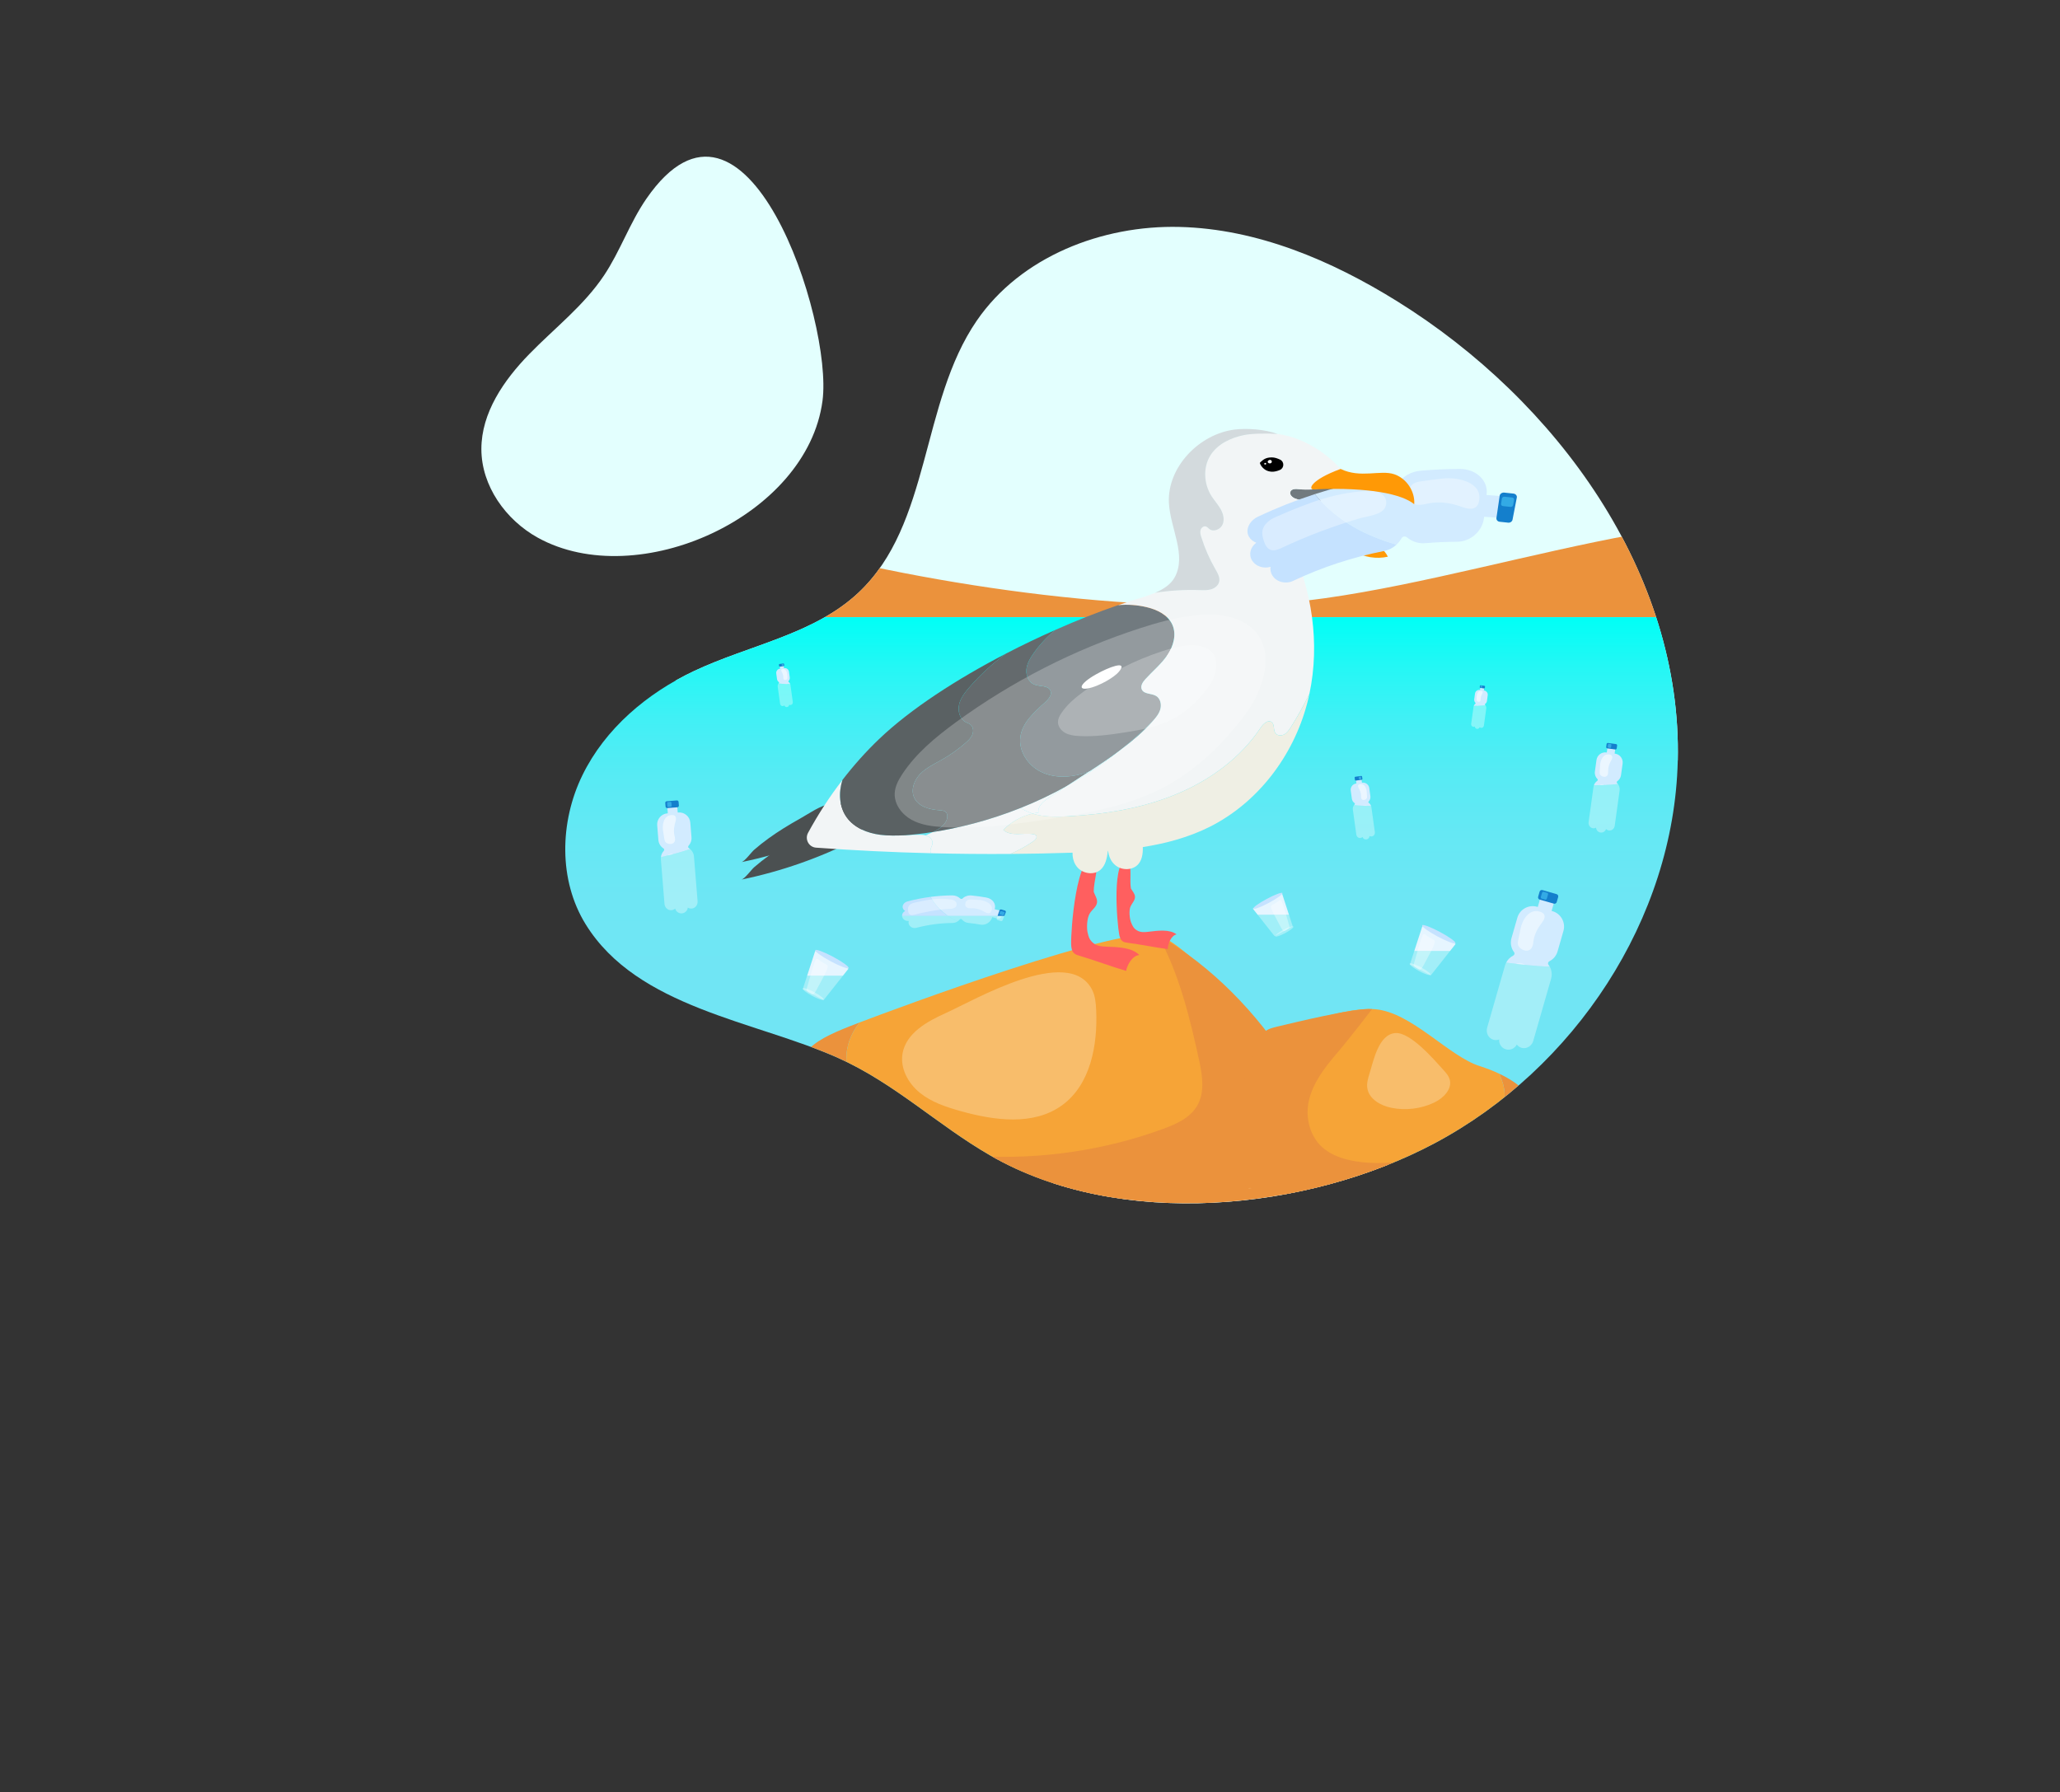 <?xml version="1.0" encoding="utf-8"?>
<svg xmlns="http://www.w3.org/2000/svg" height="7576.691" id="_1" style="enable-background:new 0 0 6082 5000;" version="1.1" viewBox="-1522.922 -374.894 8708.261 7576.691" width="8708.261" x="0px" y="0px">
<rect x="-1522.922" y="-374.894" width="8708.261" height="7576.691" fill="#333333" stroke="none"/>
<g>
	<g>
		<g>
			<defs>
				<path d="M952.593,3532.426c-115.122-186.541-109.6-432.996-13.448-629.986s273.353-346.659,471.598-440.198      c233.576-110.209,506.68-154.411,695.025-331.131c308.357-289.324,261.087-802.17,500.596-1150.636      c185.832-270.37,529.1-404.087,857.074-395.944s641.697,141.218,920.286,314.486      c674.61,419.573,1205.183,1149.687,1185.76,1943.893c-16.353,668.647-436.966,1301.048-1027.37,1615.337      c-538.773,286.805-1332.347,366.711-1878.452,52.133c-223.836-128.939-403.905-305.166-643.575-412.489      C1670.128,3941.179,1171.391,3886.962,952.593,3532.426z" id="SVGID_1_"/>
			</defs>
			<clipPath id="SVGID_2_">
				<use href="#SVGID_1_" style="overflow:visible;"/>
			</clipPath>
		</g>
	</g>
	<g>
		<path d="M1209.8,464.928c-70.317,101.705-110.633,221.528-179.217,324.409    c-85.176,127.769-209.53,223.27-316.663,333.281C606.788,1232.629,511.943,1370.12,512,1523.678    c0.057,155.355,102.7,299.589,238.684,374.715c422.515,233.424,1138.615-88.791,1203.414-578.914    C1998.833,981.11,1630.538-143.613,1209.8,464.928z" style="fill:#E3FFFE;"/>
		<g>
			<defs>
				<path d="M952.593,3532.426c-115.122-186.541-109.6-432.996-13.448-629.986s273.353-346.659,471.598-440.198      c233.576-110.209,506.68-154.411,695.025-331.131c308.357-289.324,261.087-802.17,500.596-1150.636      c185.832-270.37,529.1-404.087,857.074-395.944s641.697,141.218,920.286,314.486      c674.61,419.573,1205.183,1149.687,1185.76,1943.893c-16.353,668.647-436.966,1301.048-1027.37,1615.337      c-538.773,286.805-1332.347,366.711-1878.452,52.133c-223.836-128.939-403.905-305.166-643.575-412.489      C1670.128,3941.179,1171.391,3886.962,952.593,3532.426z" id="SVGID_3_"/>
			</defs>
			<clipPath id="SVGID_4_">
				<use href="#SVGID_3_" style="overflow:visible;"/>
			</clipPath>
			<rect height="2870.416" style="clip-path:url(#SVGID_4_);fill:#E3FFFE;" width="4982.856" x="1334.677" y="-30.499"/>
			<g style="clip-path:url(#SVGID_4_);">
				<polygon points="6537.838,2301.091 6521.886,2350.114 6598.768,2391.3 6670.096,2301.091" style="opacity:0.35;fill:#FFFFFF;"/>
				<polygon points="6690.818,2274.882 6567.811,2208.984 6537.838,2301.091 6670.096,2301.091" style="fill:#E6F5FF;"/>
				
					<ellipse cx="6629.658" cy="2241.292" rx="69.774" ry="9.448" style="fill:#C5E2FF;" transform="matrix(0.881 0.472 -0.472 0.881 1844.162 -2865.055)"/>
				
					<ellipse cx="6560.327" cy="2370.708" rx="43.609" ry="7.904" style="opacity:0.35;fill:#FFFFFF;" transform="matrix(0.881 0.472 -0.472 0.881 1897.047 -2816.967)"/>
				<path d="M6549.963,2301.091c-5.174,18.001-10.029,35.583-13.131,45.887      c-0.73,2.423-1.459,5.009-0.594,7.661c1.184,3.628,4.957,6.31,8.494,8.518c4.141,2.586,3.867,2.618,8.17,4.91      c1.472,0.784,3.006,1.568,4.594,1.769c3.841,0.48,6.404-2.491,8.246-5.249c4.104-6.146,7.794-12.56,11.055-19.207      c2.186-4.459,14.812-27.094,23.592-44.289H6549.963z" style="opacity:0.35;fill:#FFFFFF;"/>
				<path d="M6607.471,2286.325c2.723-6.5,9.487-21.329,4.385-24.885      c-7.781-5.427-21.781-11.074-31.707-20.079c-3.328-3.02-5.221-2.954-8.457-1.983c-3.795,1.138-13.193,31.997-21.729,61.714      h50.426C6603.386,2295.225,6605.938,2289.985,6607.471,2286.325z" style="opacity:0.35;fill:#FFFFFF;"/>
			</g>
			<path d="M6717.408,2146.324c-69.56-71.555-284.603-260.452-451.531-295.324     c-688.562-143.847-1713.522,303.413-2487.738,331.096c-756.092,27.035-1657.383-138.844-2270.563-331.096     c-713.694-223.768-1242.469,134.179-1876.966,320.879c-0.557,20.646-0.965,41.544-1.313,62.542h7143.031     C6761.748,2204.116,6744.805,2174.506,6717.408,2146.324z" style="clip-path:url(#SVGID_4_);fill:#EB923C;"/>
			<linearGradient gradientUnits="userSpaceOnUse" id="SVGID_5_" x1="3207.979" x2="3207.978" y1="2234.421" y2="6857.403">
				<stop offset="0" style="stop-color:#00FFF6"/>
				<stop offset="0.004" style="stop-color:#03FEF6"/>
				<stop offset="0.047" style="stop-color:#25F7F5"/>
				<stop offset="0.093" style="stop-color:#41F0F5"/>
				<stop offset="0.143" style="stop-color:#56EBF4"/>
				<stop offset="0.198" style="stop-color:#65E8F4"/>
				<stop offset="0.262" style="stop-color:#6EE6F4"/>
				<stop offset="0.357" style="stop-color:#71E5F4"/>
			</linearGradient>
			<path d="M-370.705,2234.421c-3.869,692.327,3.852,1443.079-2.32,2123.8     c-1.54,169.827-2.57,343.942,40.289,503.719c89.65,334.211,349.319,1314.228,602.999,1414.258     c680.216,268.221,1411.868,683.344,2087.327,394.234c675.459-289.111,1345.789,230.694,2053.832,183.977     c389.654-25.709,780.732-726.045,1157.759-591.353c181.483,64.836,361.435-595.529,548.192-569.153     c75.895,10.719,156.565,11.355,223.656-37.516c54.928-40.012,94.674-108.914,129.268-178.83     c289.76-585.587,318.283-2117.142,319.197-2820.361c0.181-140.75-0.887-284.228-17.168-422.774H-370.705z" style="clip-path:url(#SVGID_4_);fill:url(#SVGID_5_);"/>
			<path d="M-385.528,2696.877c-9.737,0.235-21.524,1.437-25.306,7.951     c-3.239,5.579,1.975,12.227,9.305,15.118c7.331,2.892,16.079,2.974,24.422,2.884c44.673-0.482,90.138-3.826,133.459,4.103     c31.674,5.798,60.836,17.414,92.364,23.618s68.442,6.007,93.18-9.472c7.546-4.722,13.591-10.648,21.521-15.026     c12.27-6.773,28.053-9.316,40.985-15.408c79.554-37.471-104.822-25.852-130.754-22.629     C-210.422,2698.465-300.36,2694.814-385.528,2696.877z" style="clip-path:url(#SVGID_4_);fill:#FFFFFF;"/>
			<path d="M410.636,2368.652c-31.66,6.185-65.445,6.552-97.346,1.058     c-4.575-4.414,0.445-11.19,7.506-13.253c7.062-2.063,15.005-0.999,22.569-0.379c20.894,1.712,42.345-0.28,61.97-5.756     c12.026-3.356,24.135-8.092,36.953-7.137c12.817,0.956,25.025,11.298,18.531,19.372c-15.688-1.855-32.232,0.359-45.975,6.155     L410.636,2368.652z" style="clip-path:url(#SVGID_4_);fill:#FFFFFF;"/>
			<path d="M-74.958,2407.526c58.427,7.295,119.444,3.369,175.189-11.273     c-55.616-10.141-115.182,2.407-171.265-6.272c-14.782-2.288-29.239-6.042-44.335-6.705c-21.549-0.944-47.068,3.655-63.838,11.998     C-148.35,2404.856-108.267,2403.367-74.958,2407.526z" style="clip-path:url(#SVGID_4_);fill:#FFFFFF;"/>
			<path d="M3569.146,2399.995c10.974,0.208,26.395-3.159,24.027-10.937     c-1.91-6.276-13.66-7.004-22.498-6.562c-43.778,2.193-88.169-2.28-129.466-13.046c-29.124-7.593-47.058,4.413-70.255,15.051     C3406.979,2412.739,3519.33,2399.048,3569.146,2399.995z" style="clip-path:url(#SVGID_4_);fill:#FFFFFF;"/>
			<path d="M1514.149,2315.41c-2.474,0.275-5.355,0.799-6.28,2.486     c-1.916,3.493,5.984,5.062,11.088,4.419c27.661-3.484,56.688-2.594,83.706-6.036     C1589.569,2305.963,1533.301,2313.275,1514.149,2315.41z" style="clip-path:url(#SVGID_4_);fill:#FFFFFF;"/>
			<g style="clip-path:url(#SVGID_4_);">
				<path d="M2030.223,5051.842c129.018,123.332,18.504,200.604,207.268,174.68      c621.692-85.38,1590.893-151.035,2219.467-124.561c144.986,6.106,292.219,11.37,433.463-17.912      c217.582-45.11,404.689-168.697,620.299-220.554c107.805-25.928,230.061-37.671,305.199-110.116      c15.848-15.279,29.355-34.16,29.193-54.795c-0.357-45.357-61.146-69.35-112.162-77.375      c-218.9-34.439-445.416,16.834-665.778-9.521c-88.386-10.572-174.25-33.482-262.155-46.775      c-133.571-20.2-270.077-17.972-405.604-15.682c-386.062,6.523-772.798,13.309-1157.158,48.166      c-323.631,29.35-698.854,60.635-1001.382,173.471C2124.244,4814.366,1901.777,4929.058,2030.223,5051.842z" style="fill:#FFFFFF;"/>
				<g>
					<path d="M4959.988,4609.45c-3.424-11.417-24.451-18.999-40.684-27.223       c-63.27-32.056-61.996-84.022-37.736-127.364c24.261-43.342,67.229-84.595,74.043-129.468       c9.186-60.474-50.966-118.222-140.171-160.569c24.034,57.391,37.554,112.492-8.732,163.323       c-361.249,410.759-1585.484,380.704-2307.983,180.333c-362.27-104.699-543.135-363.072-388.232-560.444       c-13.63,5.22-27.279,10.43-40.752,15.752c-77.008,30.423-154.936,65.042-184.119,111.853       c-46.897,75.222,45.893,154.9,35.908,233.521c-7.296,57.445-68.545,109.23-128.159,158.501       c-93.036,76.9-242.238,158.907,11.368,192.309c271.459,35.745,555.003,39.849,835.607,43.747       c189.159,2.633,378.318,5.26,567.477,7.891c562.74,7.822,1136.799,14.939,1676.115-65.648       C4920.864,4640.445,4965.697,4628.479,4959.988,4609.45z" style="fill:#EB923C;"/>
					<path d="M2498.725,4508.482c722.499,200.371,1946.734,230.426,2307.983-180.333       c46.286-50.831,32.767-105.933,8.732-163.323c-25.518-12.113-53.284-23.036-82.644-32.316       c-131.992-41.728-288.564-228.011-442.745-240.612s-454.132,114.104-454.132,114.104s-315.443-368.674-455.233-424.974       c-139.789-56.296-1129.547,313.126-1270.194,367.01C1955.59,4145.41,2136.455,4403.783,2498.725,4508.482z" style="fill:#F6A437;"/>
				</g>
				<path d="M-984.332,4721.821c-43.07,3.391-88.38,7.702-117.042,17.998      c-65.52,23.536,3.871,61.993,99.011,72.896s200.87,4.578,302.584,3.837c337.356-2.46,642.915,57.366,972.736,78.948      c302.363,19.784,616.385,6.9,922.767-6.051c308.467-13.039,616.934-26.078,925.401-39.116      c164.72-6.963,344.295-16.257,453.704-54.137c30.933-10.71,55.473-24.756,46.317-38.702      c-17.084-26.023-127.816-32.873-215.477-33.996c-602.163-7.719-1205.008-10.517-1807.67-8.405      C77.846,4716.915-476.194,4681.818-984.332,4721.821z" style="fill:#FFFFFF;"/>
				<g>
					<path d="M1239.07,4700.166c314.912,68.35,774.878,75.34,1025.044-60.707       c-114.077-54.813-228.154-109.627-342.23-164.441c-54.781-26.321-111.543-53.291-182.405-67.051       c-72.292-14.043-153.027-12.983-229.477-6.422c-75.013,6.438-149.323,18.602-214.514,37.855       C1153.958,4524.887,1040.033,4657.583,1239.07,4700.166z" style="fill:#F6A437;"/>
					<path d="M2277.863,4646.064c-4.583-2.201-9.166-4.403-13.749-6.605       c-250.166,136.047-710.132,129.057-1025.044,60.707c-199.037-42.583-85.111-175.279,56.418-260.766       c-33.248,9.824-64.282,21.365-91.502,35.18c-55.918,28.377-93.982,64.105-140.889,96.297       c-66.109,45.366-485.365,185.9-232.371,213.454c182.895,19.921,368.111,38.401,555.299,37.496       c125.837-0.61,250.767-9.987,375.207-19.339c153.667-11.551,307.333-23.102,461-34.652       c48.219-3.622,103.029-9.414,126.929-30.632C2383.778,4706.474,2328.749,4670.517,2277.863,4646.064z" style="fill:#EB923C;"/>
					<path d="M1290.323,4562.133c-4.415,32.43,41.966,62.37,99.257,77.818       c57.291,15.447,123.919,19.258,188.754,22.268c131.06,6.084,267.46,9.695,390.174-14.072       c16.38-3.172,33.295-7.188,42.834-14.554c17.717-13.681,2.298-32.075-18.368-44.685       c-60.021-36.623-124.438-68.12-182.026-106.266c-42.717-28.294-88.89-51.745-163.543-53.697       C1519.827,4425.607,1299.533,4494.475,1290.323,4562.133z" style="fill:#F8BD6B;"/>
				</g>
				<path d="M3393.514,4397.945c55.569-20.308,114.021-46.325,144.077-97.287      c32.513-55.129,23.211-124.561,9.76-187.133c-39.097-181.865-85.667-372.111-175.261-535.135      c228.787,131.91,417.033,327.617,559.252,550.142c27.049,42.321,41.787,93.759,46.324,143.78      c7.24,79.82-40.031,153.242-85.281,219.395c-51.77,75.681-108.124,155.207-192.677,190.684      c-64.425,27.031-136.854,24.698-206.665,21.92c-288.226-11.469-576.452-22.938-864.68-34.408      c-62.258-2.478-320.211-11.484-312.531-116.109c7.688-104.723,243.752-43.709,298.789-40.697      C2878.452,4527.531,3145.268,4488.666,3393.514,4397.945z" style="fill:#EB923C;"/>
				<path d="M4534.127,4509.292c-113.276,128.985-501.743,181.243-675.736,161.609      c-48.932-5.739-100.887-16.613-135.327-51.957c-47.125-48.331-45.915-124.756-37.154-191.513      c18.128-136.536,54.979-270.354,109.958-396.619c6.947-16.011,14.499-32.624,28.091-44.104      c14.196-12.081,33.224-16.613,51.653-21.145c67.966-16.009,326.336-79.948,401.756-74.309l0,0      c0,0-98.174,128.078-149.531,187.888c-50.141,58.3-99.073,121.735-117.2,196.95c-17.824,75.216,4.831,160.4,65.85,207.523      C4200.64,4580.28,4471.294,4533.76,4534.127,4509.292z" style="fill:#EB923C;"/>
				<g>
					<path d="M-204.504,4618.52c-70.99-0.241-142.458-5.623-213.478-5.725       c-81.993-0.117-167.393,9.205-242.645,39.229C-496.066,4692.193-349.058,4691.254-204.504,4618.52z" style="fill:#F6A437;"/>
					<path d="M641.604,4556.901c-112.148-2.361-230.218-4.753-324.66,51.915       c-54.139,54.139-205.196,35.41-322.964-12.521c-13.872,3.671-27.803,7.063-41.867,9.798       c-51.667,10.042-104.014,12.605-156.618,12.426c-144.553,72.734-291.562,73.674-456.123,33.504       c-38.238,15.256-74.042,35.498-105.068,63.3c511.884,83.711,1041.275-58.937,1552.377,29.418       c77.516,13.399,144.184,24.452,213.293-2.894C884.412,4692.99,765.228,4613.368,641.604,4556.901z" style="fill:#EB923C;"/>
					<path d="M316.945,4608.816c94.441-56.668,212.512-54.276,324.66-51.915       c-84.574-38.631-171.213-66.53-260.263-65.91c-134.398,0.937-257.21,70.874-387.361,105.305       C111.749,4644.227,262.806,4662.955,316.945,4608.816z" style="fill:#F6A437;"/>
				</g>
				<g>
					<path d="M4942.904,4527.814c-70.99-0.414-142.459-9.639-213.479-9.813       c-81.992-0.202-167.393,15.78-242.645,67.244C4651.342,4654.105,4798.352,4652.494,4942.904,4527.814z" style="fill:#F6A437;"/>
					<path d="M5789.014,4422.19c-112.148-4.048-230.219-8.147-324.66,88.991       c-54.139,92.803-205.196,60.699-322.965-21.463c-13.871,6.293-27.803,12.108-41.866,16.795       c-51.667,17.215-104.014,21.607-156.618,21.301c-144.553,124.68-291.563,126.291-456.123,57.432       c-38.238,26.152-74.043,60.852-105.068,108.507c511.884,143.496,1041.275-101.026,1552.377,50.428       c77.517,22.97,144.185,41.917,213.294-4.958C6031.821,4655.471,5912.637,4518.984,5789.014,4422.19z" style="fill:#EB923C;"/>
					<path d="M5464.354,4511.182c94.441-97.139,212.512-93.039,324.66-88.991       c-84.574-66.22-171.213-114.044-260.264-112.981c-134.398,1.605-257.211,121.49-387.361,180.51       C5259.157,4571.881,5410.215,4603.984,5464.354,4511.182z" style="fill:#F6A437;"/>
				</g>
			</g>
			<path d="M2795.134,2430.657c-0.059,0.224-0.161,0.425-0.217,0.651     c0.046-0.227,0.093-0.453,0.138-0.678C2795.081,2430.639,2795.106,2430.647,2795.134,2430.657z" style="clip-path:url(#SVGID_4_);fill:#FFA273;"/>
			<path d="M2893.361,2442.403c0.593-0.006,1.198,0.021,1.793,0.018     C2895.096,2441.224,2894.496,2441.344,2893.361,2442.403z" style="clip-path:url(#SVGID_4_);fill:#84008B;"/>
			<g style="clip-path:url(#SVGID_4_);">
				<path d="M5026.919,3689.055c16.176-8.197,29.052-22.77,34.423-41.468l24.874-86.607      c10.259-35.726-10.579-73.351-46.304-83.61l-3.75-1.076l10.42-36.272c3.07-10.7-3.167-21.968-13.869-25.04l-19.454-5.588      c-10.698-3.073-21.97,3.168-25.04,13.867l-10.419,36.272l-2.843-0.817c-35.729-10.259-73.352,10.577-83.611,46.303      l-24.873,86.607c-6.076,21.166-1.203,42.959,11.189,59.359c3.671,4.858,1.436,11.647-3.998,14.401      c-12.521,6.348-22.957,16.591-29.573,29.535c59.938,7.498,122.179,15.806,183.939,16.626c-1.551-2.789-3.183-5.539-5.108-8.09      C5019.25,3698.599,5021.486,3691.809,5026.919,3689.055z" style="fill:#D2EBFF;"/>
				<path d="M5045.711,3445.58l-59.705-17.146c-5.166-1.483-8.179-6.924-6.695-12.089l6.165-21.467      c1.483-5.166,6.923-8.179,12.089-6.695l59.705,17.146c5.166,1.483,8.178,6.924,6.695,12.089l-6.166,21.467      C5056.316,3444.051,5050.876,3447.064,5045.711,3445.58z" style="fill:#147FCC;"/>
				<path d="M5009.035,3428.463l-14.436-4.146c-2.977-0.855-4.713-3.991-3.858-6.968l5.183-18.043      c0.854-2.978,3.989-4.714,6.967-3.859l14.435,4.146c2.978,0.855,4.714,3.99,3.858,6.968l-5.182,18.043      C5015.146,3427.581,5012.012,3429.317,5009.035,3428.463z" style="fill:#33AAE5;"/>
				<path d="M4905.287,3549.539c-3.42,16.657-6.838,33.314-10.258,49.971      c-1.277,6.227-2.556,12.643-1.15,18.916c2.251,10.05,11.229,18.162,21.432,22.586c7.178,3.112,15.533,4.686,22.904,2.387      c8.308-2.59,13.996-9.686,16.898-17.249c2.902-7.564,3.492-15.727,4.705-23.711c4.532-29.822,18.436-54.457,36.912-78.513      c10.924-14.221,17.479-33.531-4.556-42.637C4941.908,3460.52,4912.184,3515.937,4905.287,3549.539z" style="opacity:0.48;fill:#FFFFFF;"/>
				<path d="M5033.48,3723.783c-1.374-4.271-3.279-8.326-5.45-12.236      c-44.556-0.592-89.337-5.119-133.347-10.39c-2.652-0.319-5.327-0.606-7.977-0.93c-14.301-1.743-28.533-3.545-42.616-5.307      c-1.929,3.774-3.636,7.711-4.85,11.933l-36.563,127.322c6.926-0.037,13.718-0.357,20.442-0.83l0,0      c-6.725,0.473-13.517,0.793-20.442,0.83l-38.974,135.709c-6.05,21.068,4.815,44.422,25.787,50.805      c8.585,2.613,17.296,2.039,25.085-0.844c-1.756,18.518,9.788,36.244,28.314,41.565c18.527,5.32,37.717-3.582,46.057-20.208      c5.07,6.574,12.15,11.686,20.816,14.025c21.159,5.717,42.761-8.313,48.811-29.381l75.536-263.032      C5037.918,3749.557,5037.424,3736.053,5033.48,3723.783z" style="opacity:0.35;fill:#FFFFFF;"/>
				<path d="M4886.585,3700.213c12.045,1.475,24.134,2.907,36.284,4.232      C4911.06,3694.699,4897.784,3694.543,4886.585,3700.213z" style="opacity:0.35;fill:#FFFFFF;"/>
			</g>
			<g style="clip-path:url(#SVGID_4_);">
				<path d="M1388.048,3200.416c8.48-9.265,13.265-21.854,12.178-35.283l-5.038-62.201      c-2.079-25.658-24.774-44.951-50.432-42.872l-2.693,0.218l-2.109-26.052c-0.624-7.684-7.418-13.462-15.104-12.839l-13.972,1.131      c-7.684,0.622-13.463,7.42-12.84,15.104l2.109,26.051l-2.042,0.165c-25.66,2.079-44.952,24.773-42.873,50.431l5.038,62.202      c1.232,15.201,9.714,28.134,21.751,35.734c3.566,2.252,3.775,7.197,0.927,10.31c-6.564,7.173-10.825,16.36-11.95,26.364      c40.674-9.782,83.039-19.604,123.263-34.159c-1.687-1.429-3.417-2.812-5.288-3.995      C1385.41,3208.474,1385.201,3203.527,1388.048,3200.416z" style="fill:#D2EBFF;"/>
				<path d="M1340.749,3038.042l-42.88,3.474c-3.71,0.301-6.991-2.489-7.292-6.199l-1.249-15.417      c-0.301-3.71,2.489-6.991,6.198-7.292l42.881-3.474c3.709-0.301,6.991,2.489,7.292,6.198l1.249,15.418      C1347.248,3034.46,1344.458,3037.741,1340.749,3038.042z" style="fill:#147FCC;"/>
				<path d="M1312.799,3035.908l-10.367,0.84c-2.138,0.173-4.029-1.435-4.203-3.573l-1.05-12.958      c-0.173-2.139,1.435-4.029,3.573-4.203l10.367-0.84c2.138-0.173,4.029,1.435,4.203,3.572l1.05,12.959      C1316.545,3033.844,1314.938,3035.734,1312.799,3035.908z" style="fill:#33AAE5;"/>
				<path d="M1279.852,3136.375c1.854,11.629,3.707,23.259,5.561,34.889      c0.693,4.347,1.432,8.817,3.875,12.539c3.914,5.963,11.713,9.026,19.406,9.401c5.411,0.264,11.211-0.759,15.426-4.048      c4.751-3.709,6.705-9.696,6.737-15.307c0.033-5.611-1.578-11.045-2.743-16.516c-4.348-20.434-1.356-39.794,4.741-59.896      c3.604-11.885,3.135-26-13.368-26.518C1281.837,3069.739,1276.113,3112.913,1279.852,3136.375z" style="opacity:0.56;fill:#FFFFFF;"/>
				<path d="M1400.784,3221.318c-1.934-2.433-4.159-4.595-6.521-6.599      c-29.019,10.501-59.145,18.507-88.954,25.842c-1.796,0.441-3.601,0.909-5.396,1.346c-9.694,2.364-19.357,4.674-28.914,6.972      c-0.328,2.918-0.473,5.886-0.228,8.918l7.408,91.442c4.479-1.716,8.803-3.582,13.045-5.531l0,0      c-4.242,1.949-8.566,3.815-13.045,5.531l7.895,97.467c1.227,15.131,13.973,27.611,29.122,26.625      c6.202-0.404,11.708-2.904,16.05-6.675c3.386,12.429,15.197,21.097,28.504,20.02c13.306-1.078,23.566-11.535,24.91-24.347      c4.893,3.021,10.729,4.604,16.917,4.004c15.108-1.464,25.679-15.833,24.453-30.964l-15.303-188.91      C1409.956,3236.937,1406.337,3228.307,1400.784,3221.318z" style="opacity:0.35;fill:#FFFFFF;"/>
				<path d="M1299.831,3241.928c8.166-1.986,16.35-4.012,24.547-6.121      C1314.345,3232.376,1305.704,3235.518,1299.831,3241.928z" style="opacity:0.35;fill:#FFFFFF;"/>
			</g>
			<g style="clip-path:url(#SVGID_4_);">
				<path d="M4202.888,3020.191c-5.792-4.056-9.96-10.391-11.003-17.905l-4.828-34.806      c-1.992-14.357,8.126-27.733,22.482-29.725l1.508-0.209l-2.023-14.577c-0.596-4.3,2.433-8.306,6.733-8.902l7.818-1.085      c4.3-0.597,8.307,2.434,8.902,6.734l2.022,14.576l1.143-0.158c14.358-1.992,27.734,8.126,29.726,22.482l4.829,34.806      c1.18,8.506-1.903,16.65-7.592,22.298c-1.685,1.674-1.195,4.418,0.75,5.78c4.484,3.141,7.948,7.67,9.789,13.032      c-23.552-0.409-48.038-0.633-71.926-3.72c0.753-0.991,1.535-1.963,2.419-2.842      C4205.322,3024.299,4204.833,3021.555,4202.888,3020.191z" style="fill:#D2EBFF;"/>
				<path d="M4209.053,2925.164l23.994-3.328c2.076-0.288,3.539-2.222,3.251-4.298l-1.197-8.627      c-0.288-2.076-2.222-3.539-4.298-3.251l-23.994,3.328c-2.075,0.288-3.538,2.223-3.25,4.299l1.196,8.627      C4205.043,2923.989,4206.977,2925.452,4209.053,2925.164z" style="fill:#147FCC;"/>
				<path d="M4224.155,2920.577l5.801-0.805c1.196-0.166,2.039-1.28,1.874-2.478l-1.007-7.25      c-0.165-1.197-1.28-2.04-2.477-1.874l-5.801,0.805c-1.196,0.166-2.04,1.28-1.874,2.478l1.006,7.251      C4221.844,2919.9,4222.959,2920.743,4224.155,2920.577z" style="fill:#33AAE5;"/>
				<path d="M4254.537,2971.775c0.401,6.618,0.803,13.237,1.205,19.855      c0.15,2.475,0.289,5.021-0.599,7.366c-1.423,3.755-5.335,6.392-9.519,7.538c-2.941,0.806-6.255,0.952-8.974-0.342      c-3.063-1.457-4.869-4.51-5.572-7.59c-0.704-3.08-0.481-6.264-0.51-9.412c-0.106-11.763-4.115-22.04-9.922-32.344      c-3.434-6.093-4.899-13.908,4.108-16.209C4245.306,2935.391,4253.727,2958.423,4254.537,2971.775z" style="opacity:0.56;fill:#FFFFFF;"/>
				<path d="M4198.441,3033.236c0.766-1.573,1.725-3.033,2.777-4.423      c17.233,2.227,34.771,2.947,52.051,3.339c1.042,0.022,2.09,0.06,3.131,0.08c5.616,0.115,11.21,0.205,16.744,0.301      c0.536,1.563,0.979,3.177,1.214,4.873l7.098,51.168c-2.671-0.396-5.276-0.895-7.846-1.447l0,0      c2.569,0.553,5.175,1.051,7.846,1.447l7.566,54.537c1.174,8.467-4.308,16.884-12.755,18.191      c-3.459,0.535-6.79-0.166-9.638-1.708c-0.343,7.245-5.776,13.452-13.222,14.485c-7.446,1.033-14.363-3.462-16.666-10.34      c-2.32,2.259-5.335,3.842-8.81,4.268c-8.483,1.04-16.049-5.566-17.224-14.033l-14.662-105.705      C4195.308,3042.941,4196.242,3037.756,4198.441,3033.236z" style="opacity:0.35;fill:#FFFFFF;"/>
				<path d="M4256.448,3032.233c-4.731-0.095-9.478-0.208-14.241-0.366      C4247.304,3028.756,4252.438,3029.428,4256.448,3032.233z" style="opacity:0.35;fill:#FFFFFF;"/>
			</g>
			<g style="clip-path:url(#SVGID_4_);">
				<path d="M1769.417,2508.755c-3.978-2.785-6.84-7.136-7.556-12.296l-3.316-23.901      c-1.368-9.859,5.581-19.045,15.44-20.413l1.035-0.144l-1.389-10.011c-0.409-2.952,1.671-5.704,4.624-6.113l5.369-0.745      c2.952-0.409,5.704,1.672,6.113,4.625l1.389,10.01l0.785-0.109c9.86-1.368,19.046,5.58,20.413,15.439l3.316,23.902      c0.81,5.841-1.307,11.434-5.213,15.313c-1.157,1.149-0.821,3.034,0.515,3.97c3.08,2.156,5.458,5.267,6.722,8.949      c-16.173-0.281-32.988-0.435-49.393-2.555c0.517-0.681,1.054-1.348,1.661-1.951      C1771.088,2511.575,1770.752,2509.69,1769.417,2508.755z" style="fill:#D2EBFF;"/>
				<path d="M1773.65,2443.498l16.477-2.286c1.425-0.198,2.43-1.526,2.232-2.951l-0.821-5.925      c-0.198-1.425-1.526-2.43-2.952-2.232l-16.477,2.286c-1.426,0.197-2.43,1.525-2.232,2.951l0.822,5.924      C1770.896,2442.691,1772.225,2443.695,1773.65,2443.498z" style="fill:#147FCC;"/>
				<path d="M1784.021,2440.348l3.984-0.553c0.821-0.114,1.4-0.879,1.287-1.701l-0.691-4.979      c-0.114-0.821-0.879-1.4-1.701-1.286l-3.983,0.552c-0.822,0.114-1.4,0.879-1.287,1.701l0.691,4.979      C1782.434,2439.883,1783.199,2440.462,1784.021,2440.348z" style="fill:#33AAE5;"/>
				<path d="M1804.885,2475.506c0.276,4.546,0.552,9.091,0.828,13.636      c0.103,1.699,0.199,3.448-0.411,5.059c-0.977,2.579-3.664,4.39-6.537,5.176c-2.021,0.553-4.295,0.654-6.162-0.234      c-2.104-1.001-3.344-3.098-3.827-5.213s-0.331-4.301-0.35-6.464c-0.073-8.077-2.826-15.135-6.813-22.211      c-2.358-4.184-3.365-9.551,2.821-11.131C1798.546,2450.521,1804.328,2466.337,1804.885,2475.506z" style="opacity:0.56;fill:#FFFFFF;"/>
				<path d="M1766.363,2517.713c0.526-1.08,1.184-2.083,1.908-3.037      c11.834,1.529,23.877,2.024,35.744,2.293c0.715,0.016,1.436,0.041,2.15,0.055c3.857,0.079,7.699,0.141,11.499,0.207      c0.369,1.073,0.672,2.182,0.834,3.347l4.874,35.138c-1.834-0.272-3.623-0.614-5.388-0.994l0,0      c1.765,0.38,3.553,0.722,5.388,0.994l5.195,37.452c0.807,5.813-2.958,11.594-8.759,12.492c-2.375,0.368-4.663-0.114-6.618-1.173      c-0.235,4.976-3.967,9.238-9.08,9.947c-5.113,0.709-9.863-2.377-11.444-7.101c-1.593,1.551-3.664,2.638-6.05,2.931      c-5.825,0.715-11.021-3.822-11.828-9.637l-10.069-72.59C1764.211,2524.378,1764.853,2520.816,1766.363,2517.713z" style="opacity:0.35;fill:#FFFFFF;"/>
				<path d="M1806.197,2517.024c-3.249-0.064-6.508-0.143-9.779-0.251      C1799.918,2514.637,1803.443,2515.098,1806.197,2517.024z" style="opacity:0.35;fill:#FFFFFF;"/>
			</g>
			<g style="clip-path:url(#SVGID_4_);">
				<path d="M4755.314,2600.983c3.979-2.786,6.84-7.136,7.557-12.297l3.316-23.901      c1.367-9.859-5.582-19.045-15.441-20.413l-1.033-0.144l1.389-10.01c0.408-2.953-1.671-5.704-4.625-6.113l-5.368-0.745      c-2.952-0.41-5.704,1.671-6.114,4.624l-1.389,10.01l-0.784-0.108c-9.86-1.368-19.046,5.58-20.413,15.439l-3.316,23.901      c-0.81,5.841,1.307,11.434,5.213,15.313c1.157,1.149,0.822,3.034-0.514,3.97c-3.08,2.157-5.459,5.267-6.723,8.949      c16.174-0.281,32.988-0.435,49.393-2.555c-0.517-0.681-1.054-1.348-1.661-1.951      C4753.643,2603.803,4753.979,2601.919,4755.314,2600.983z" style="fill:#D2EBFF;"/>
				<path d="M4751.081,2535.726l-16.478-2.286c-1.426-0.197-2.43-1.525-2.232-2.951l0.822-5.924      c0.197-1.426,1.525-2.431,2.951-2.232l16.478,2.285c1.425,0.198,2.43,1.526,2.231,2.951l-0.821,5.925      C4753.834,2534.919,4752.506,2535.924,4751.081,2535.726z" style="fill:#147FCC;"/>
				<path d="M4740.71,2532.576l-3.983-0.553c-0.821-0.114-1.4-0.88-1.287-1.701l0.691-4.98      c0.113-0.821,0.879-1.4,1.701-1.286l3.983,0.553c0.821,0.114,1.401,0.88,1.286,1.701l-0.69,4.979      C4742.297,2532.11,4741.531,2532.689,4740.71,2532.576z" style="fill:#33AAE5;"/>
				<path d="M4719.846,2567.734c-0.275,4.545-0.551,9.09-0.827,13.636      c-0.103,1.698-0.198,3.448,0.411,5.058c0.977,2.579,3.664,4.39,6.537,5.177c2.02,0.554,4.295,0.654,6.162-0.234      c2.104-1.001,3.344-3.097,3.826-5.212c0.483-2.115,0.331-4.302,0.35-6.464c0.073-8.078,2.826-15.135,6.814-22.212      c2.357-4.184,3.364-9.551-2.822-11.13C4726.186,2542.748,4720.403,2558.564,4719.846,2567.734z" style="opacity:0.56;fill:#FFFFFF;"/>
				<path d="M4758.368,2609.941c-0.525-1.081-1.185-2.083-1.907-3.038      c-11.835,1.53-23.877,2.024-35.744,2.293c-0.715,0.016-1.436,0.041-2.149,0.056c-3.858,0.079-7.699,0.141-11.499,0.206      c-0.369,1.073-0.672,2.182-0.834,3.347l-4.875,35.138c1.836-0.272,3.624-0.614,5.389-0.994l0,0      c-1.765,0.38-3.553,0.722-5.389,0.994l-5.195,37.452c-0.806,5.814,2.959,11.595,8.76,12.492      c2.375,0.368,4.662-0.113,6.618-1.173c0.235,4.976,3.967,9.238,9.079,9.948c5.113,0.709,9.863-2.378,11.445-7.102      c1.594,1.552,3.663,2.639,6.05,2.931c5.825,0.715,11.021-3.822,11.827-9.637l10.07-72.59      C4760.521,2616.605,4759.879,2613.045,4758.368,2609.941z" style="opacity:0.35;fill:#FFFFFF;"/>
				<path d="M4718.533,2609.252c3.25-0.064,6.509-0.143,9.779-0.251      C4724.813,2606.864,4721.288,2607.326,4718.533,2609.252z" style="opacity:0.35;fill:#FFFFFF;"/>
			</g>
			<g style="clip-path:url(#SVGID_4_);">
				<path d="M5314.06,2927.731c8.17-5.721,14.048-14.655,15.519-25.254l6.811-49.089      c2.809-20.249-11.462-39.114-31.711-41.924l-2.125-0.295l2.854-20.559c0.84-6.064-3.432-11.715-9.497-12.556l-11.026-1.53      c-6.064-0.841-11.716,3.434-12.556,9.498l-2.854,20.559l-1.61-0.224c-20.252-2.81-39.116,11.46-41.925,31.709l-6.81,49.089      c-1.664,11.996,2.684,23.482,10.705,31.449c2.377,2.359,1.688,6.23-1.057,8.151c-6.324,4.43-11.21,10.817-13.806,18.38      c33.217-0.576,67.751-0.892,101.441-5.246c-1.062-1.398-2.164-2.769-3.411-4.008      C5310.626,2933.523,5311.316,2929.652,5314.06,2927.731z" style="fill:#D2EBFF;"/>
				<path d="M5305.364,2793.707l-33.841-4.695c-2.928-0.405-4.99-3.133-4.584-6.061l1.688-12.168      c0.406-2.928,3.134-4.99,6.063-4.585l33.84,4.694c2.928,0.406,4.99,3.134,4.585,6.062l-1.688,12.167      C5311.02,2792.05,5308.292,2794.112,5305.364,2793.707z" style="fill:#147FCC;"/>
				<path d="M5284.064,2787.237l-8.182-1.135c-1.688-0.234-2.876-1.807-2.642-3.494l1.419-10.227      c0.233-1.688,1.806-2.876,3.493-2.643l8.181,1.135c1.688,0.234,2.877,1.807,2.643,3.494l-1.418,10.227      C5287.324,2786.282,5285.752,2787.471,5284.064,2787.237z" style="fill:#33AAE5;"/>
				<path d="M5241.215,2859.445c-0.566,9.335-1.133,18.67-1.699,28.005      c-0.212,3.489-0.409,7.082,0.844,10.389c2.007,5.297,7.525,9.016,13.425,10.631c4.149,1.137,8.821,1.343,12.655-0.48      c4.322-2.057,6.868-6.361,7.86-10.706c0.992-4.344,0.679-8.834,0.719-13.275c0.149-16.589,5.804-31.083,13.994-45.616      c4.842-8.592,6.909-19.616-5.795-22.86C5254.234,2808.13,5242.358,2840.613,5241.215,2859.445z" style="opacity:0.56;fill:#FFFFFF;"/>
				<path d="M5320.331,2946.129c-1.079-2.219-2.432-4.277-3.918-6.238      c-24.306,3.142-49.039,4.157-73.411,4.709c-1.469,0.032-2.947,0.084-4.414,0.113c-7.922,0.163-15.812,0.289-23.616,0.424      c-0.757,2.205-1.381,4.481-1.714,6.874l-10.01,72.165c3.768-0.559,7.441-1.261,11.066-2.041l0,0      c-3.625,0.78-7.299,1.482-11.066,2.041l-10.67,76.919c-1.656,11.94,6.075,23.812,17.989,25.657      c4.878,0.755,9.575-0.234,13.592-2.41c0.483,10.219,8.147,18.974,18.648,20.431c10.501,1.456,20.257-4.882,23.505-14.583      c3.271,3.186,7.523,5.418,12.424,6.019c11.965,1.468,22.636-7.851,24.292-19.792l20.681-149.084      C5324.752,2959.817,5323.432,2952.504,5320.331,2946.129z" style="opacity:0.35;fill:#FFFFFF;"/>
				<path d="M5238.52,2944.715c6.672-0.133,13.366-0.293,20.084-0.516      C5251.416,2939.811,5244.177,2940.758,5238.52,2944.715z" style="opacity:0.35;fill:#FFFFFF;"/>
			</g>
			<g style="clip-path:url(#SVGID_4_);">
				<polygon points="4455.625,3645.882 4437.391,3701.918 4525.271,3748.997 4606.805,3645.882" style="opacity:0.35;fill:#FFFFFF;"/>
				<polygon points="4630.492,3615.924 4489.885,3540.598 4455.625,3645.882 4606.805,3645.882" style="fill:#E6F5FF;"/>
				
					<ellipse cx="4560.581" cy="3577.528" rx="79.757" ry="10.8" style="fill:#C5E2FF;" transform="matrix(0.881 0.472 -0.472 0.881 2229.957 -1729.618)"/>
				
					<ellipse cx="4481.332" cy="3725.458" rx="49.848" ry="9.035" style="opacity:0.35;fill:#FFFFFF;" transform="matrix(0.881 0.472 -0.472 0.881 2290.397 -1674.65)"/>
				<path d="M4469.483,3645.882c-5.912,20.577-11.463,40.675-15.009,52.451      c-0.835,2.771-1.666,5.727-0.679,8.757c1.353,4.148,5.667,7.213,9.709,9.737c4.733,2.956,4.421,2.992,9.339,5.612      c1.684,0.896,3.438,1.793,5.251,2.021c4.392,0.55,7.321-2.848,9.427-6c4.69-7.024,8.908-14.356,12.637-21.954      c2.498-5.098,16.93-30.97,26.966-50.625H4469.483z" style="opacity:0.35;fill:#FFFFFF;"/>
				<path d="M4535.221,3629.003c3.111-7.431,10.844-24.38,5.011-28.446      c-8.894-6.203-24.897-12.658-36.242-22.951c-3.806-3.452-5.968-3.377-9.668-2.268c-4.338,1.301-15.08,36.574-24.838,70.544      h57.641C4530.551,3639.176,4533.469,3633.187,4535.221,3629.003z" style="opacity:0.35;fill:#FFFFFF;"/>
			</g>
			<g style="clip-path:url(#SVGID_4_);">
				<polygon points="1889.082,3750.386 1870.848,3806.422 1958.729,3853.501 2040.262,3750.386" style="opacity:0.35;fill:#FFFFFF;"/>
				<polygon points="2063.949,3720.428 1923.342,3645.102 1889.082,3750.386 2040.262,3750.386" style="fill:#E6F5FF;"/>
				
					<ellipse cx="1994.039" cy="3682.032" rx="79.757" ry="10.8" style="fill:#C5E2FF;" transform="matrix(0.881 0.472 -0.472 0.881 1975.108 -505.233)"/>
				
					<ellipse cx="1914.789" cy="3829.962" rx="49.848" ry="9.035" style="opacity:0.35;fill:#FFFFFF;" transform="matrix(0.881 0.472 -0.472 0.881 2035.553 -450.276)"/>
				<path d="M1902.94,3750.386c-5.912,20.577-11.463,40.675-15.009,52.452      c-0.834,2.77-1.666,5.726-0.678,8.756c1.352,4.148,5.666,7.213,9.708,9.737c4.733,2.956,4.421,2.992,9.339,5.612      c1.683,0.896,3.438,1.793,5.251,2.021c4.392,0.55,7.322-2.847,9.427-6c4.69-7.024,8.909-14.356,12.637-21.954      c2.499-5.098,16.93-30.97,26.966-50.625H1902.94z" style="opacity:0.35;fill:#FFFFFF;"/>
				<path d="M1968.677,3733.507c3.112-7.431,10.845-24.38,5.012-28.446      c-8.894-6.203-24.898-12.658-36.243-22.951c-3.805-3.452-5.968-3.377-9.668-2.267c-4.338,1.3-15.08,36.573-24.838,70.543h57.641      C1964.008,3743.68,1966.925,3737.691,1968.677,3733.507z" style="opacity:0.35;fill:#FFFFFF;"/>
			</g>
			<g style="clip-path:url(#SVGID_4_);">
				<polygon points="968.297,4141.604 984.249,4190.627 907.367,4231.813 836.039,4141.604" style="opacity:0.35;fill:#FFFFFF;"/>
				<polygon points="815.317,4115.395 938.325,4049.498 968.297,4141.604 836.039,4141.604" style="fill:#E6F5FF;"/>
				
					<ellipse cx="876.477" cy="4081.805" rx="69.774" ry="9.449" style="fill:#C5E2FF;" transform="matrix(-0.881 0.472 -0.472 -0.881 3576.588 7265.945)"/>
				
					<ellipse cx="945.808" cy="4211.221" rx="43.609" ry="7.904" style="opacity:0.35;fill:#FFFFFF;" transform="matrix(-0.881 0.472 -0.472 -0.881 3768.2 7476.651)"/>
				<path d="M956.173,4141.604c5.172,18.002,10.028,35.584,13.13,45.887      c0.73,2.424,1.458,5.01,0.593,7.661c-1.183,3.628-4.957,6.31-8.494,8.519c-4.141,2.586-3.868,2.617-8.169,4.91      c-1.473,0.783-3.007,1.567-4.594,1.768c-3.842,0.48-6.405-2.49-8.247-5.248c-4.104-6.146-7.793-12.561-11.055-19.207      c-2.186-4.459-14.811-27.094-23.591-44.289H956.173z" style="opacity:0.35;fill:#FFFFFF;"/>
				<path d="M898.664,4126.838c-2.723-6.5-9.487-21.328-4.384-24.886      c7.78-5.427,21.781-11.074,31.706-20.078c3.329-3.021,5.221-2.955,8.458-1.983c3.795,1.137,13.192,31.996,21.729,61.713h-50.426      C902.749,4135.737,900.196,4130.498,898.664,4126.838z" style="opacity:0.35;fill:#FFFFFF;"/>
			</g>
			<g style="clip-path:url(#SVGID_4_);">
				<polygon points="3926.045,3492.74 3941.998,3541.764 3865.115,3582.949 3793.787,3492.74" style="opacity:0.35;fill:#FFFFFF;"/>
				<polygon points="3773.065,3466.531 3896.074,3400.634 3926.045,3492.74 3793.787,3492.74" style="fill:#E6F5FF;"/>
				
					<ellipse cx="3834.226" cy="3432.941" rx="69.774" ry="9.448" style="fill:#C5E2FF;" transform="matrix(-0.881 0.472 -0.472 -0.881 8835.138 4648.362)"/>
				
					<ellipse cx="3903.556" cy="3562.357" rx="43.609" ry="7.904" style="opacity:0.35;fill:#FFFFFF;" transform="matrix(-0.881 0.472 -0.472 -0.881 9026.695 4859.115)"/>
				<path d="M3913.922,3492.74c5.172,18.001,10.027,35.584,13.13,45.887      c0.73,2.423,1.458,5.009,0.594,7.66c-1.183,3.629-4.957,6.311-8.494,8.519c-4.141,2.586-3.867,2.618-8.169,4.91      c-1.473,0.784-3.008,1.568-4.594,1.769c-3.842,0.48-6.406-2.491-8.247-5.249c-4.104-6.146-7.794-12.56-11.056-19.206      c-2.186-4.46-14.811-27.094-23.591-44.289H3913.922z" style="opacity:0.35;fill:#FFFFFF;"/>
				<path d="M3856.412,3477.975c-2.723-6.501-9.486-21.329-4.384-24.887      c7.78-5.426,21.781-11.073,31.706-20.078c3.329-3.02,5.221-2.954,8.458-1.983c3.795,1.138,13.192,31.997,21.729,61.714h-50.427      C3860.498,3486.874,3857.945,3481.635,3856.412,3477.975z" style="opacity:0.35;fill:#FFFFFF;"/>
			</g>
			<g style="clip-path:url(#SVGID_4_);">
				<path d="M3005.143,3616.167c0.445,13.784,1.852,28.979,11.811,38.519      c6.375,6.106,15.202,8.778,23.677,11.252c63.506,18.535,133.521,45.419,197.025,63.955      c4.244-27.223,28.211-65.777,55.734-67.022c-31.042-32.453-91.324-33.853-138.581-35.475      c-20.247-0.695-40.49-2.451-56.136-15.321c-15.802-12.998-19.213-24.551-23.987-44.446c-4.233-17.638-3.75-60.969,9.964-82.095      c9.89-15.234,27.58-26.621,29.926-44.632c2.069-15.884-8.789-30.188-13.967-45.345c0-44.787,21.494-103.008,11.236-145.675      C3025.996,3219.064,3003.469,3564.309,3005.143,3616.167z" style="fill:#FF5F5F;"/>
				<path d="M1611.015,3343.869c168.179-34.594,331.671-91.893,484.651-169.854      c8.946-4.559,18.381-9.691,23.1-18.554c6.609-12.413,1.308-28.627-9.073-38.114c-25.341-23.16-87.912-25.072-120.864-19.987      c-44.756,6.907-90.738,40.678-129.655,62.419c-45.683,25.521-90.516,52.725-132.92,83.438      c-21.059,15.253-41.544,31.309-61.148,48.396C1653.071,3302.105,1625.251,3340.94,1611.015,3343.869z" style="fill:#4B5051;"/>
				<path d="M1611.015,3270.071c168.179-34.593,331.671-91.892,484.651-169.853      c8.946-4.56,18.381-9.691,23.1-18.555c6.609-12.412,1.308-28.627-9.073-38.114c-25.341-23.16-87.912-25.072-120.864-19.986      c-44.756,6.907-90.738,40.677-129.655,62.418c-45.683,25.521-90.516,52.726-132.92,83.438      c-21.059,15.254-41.544,31.309-61.148,48.397C1653.071,3228.308,1625.251,3267.144,1611.015,3270.071z" style="fill:#4B5051;"/>
				<g id="XMLID_1_">
					<path d="M4046.645,1750.178c-3.895,8.042-35.67-8.423-31.944-0.211c0.423,0.931,0.847,1.862,1.354,2.709       c-3.811-2.286-7.789-4.233-11.853-5.672c-17.187-6.265-35.896-7.619-52.827-14.477c-11.684-4.826-23.79-16.085-19.727-28.022       c4.572-13.376,23.281-13.038,37.25-11.26c35.558,4.487,92.76-13.066,127.131-23.14c0.254-0.085,65.287,6.627,34.57,12.229       c-10.752,7.281,26.314,24.852,14.462,30.101C4134.057,1717.26,4051.809,1739.342,4046.645,1750.178z" style="fill:#717A7F;"/>
					<path d="M2911.077,2997.681c-22.858,14.815-48.764,36.149-44.108,62.987       c-8.212,0.931-16.424,2.285-24.466,4.063c-16.509-5.165-32.255-12.191-47.071-21.673l-1.27-3.133       c63.241-25.313,128.852-56.045,195.31-93.295C2963.312,2963.647,2937.236,2980.664,2911.077,2997.681z" style="fill:#F2F5F6;"/>
					<path d="M2747.853,3235.404c-112.004,0.763-224.009-0.253-335.929-3.047       c-1.778-5.164-2.286-10.667-1.101-16.255c1.778-8.72,7.365-16.424,8.212-25.229c1.354-13.376-8.805-25.736-20.996-31.239       c-2.625-1.186-5.249-2.117-7.958-2.794c10.498-4.402,20.911-9.144,31.155-14.223       c100.745-15.662,230.867-45.717,372.926-102.692l1.27,3.133c14.815,9.481,30.562,16.508,47.071,21.673       c-46.986,10.159-90.84,34.626-124.026,69.421c32.678,29.038,83.897,10.498,127.074,17.693c4.148,0.678,8.636,1.863,11.26,5.08       c6.35,7.957-2.709,18.879-11.09,24.636C2814.988,3202.727,2782.14,3220.759,2747.853,3235.404z" style="fill:#F2F5F6;"/>
					<path d="M2358.503,3154.301c10.583-0.254,21.419-0.254,31.578,2.54c2.709,0.677,5.333,1.608,7.958,2.794       c12.191,5.503,22.35,17.863,20.996,31.239c-0.847,8.805-6.434,16.509-8.212,25.229c-1.185,5.588-0.677,11.091,1.101,16.255       c-161.869-3.979-323.569-11.853-485.015-23.535c-30.816-2.201-48.679-35.643-33.864-62.818       c42.33-77.802,90.924-152.895,145.276-223.332c-16.847,54.014-14.223,113.783,18.625,158.737       c31.832,43.6,86.184,65.696,139.773,72.808c35.388,4.656,71.029,3.725,106.755,2.201       C2321.846,3155.57,2340.217,3154.64,2358.503,3154.301z" style="fill:#F2F5F6;"/>
					<path d="M2729.228,2388.555c-56.807,41.821-109.042,89.993-155.181,143.413       c-18.541,21.419-36.573,44.785-42.753,72.384c-6.095,27.684,3.132,60.617,28.192,73.823       c6.603,3.472,14.053,5.419,19.895,10.075c12.022,9.481,13.969,27.768,8.382,41.99c-5.588,14.224-17.102,25.314-28.615,35.389       c-30.731,26.922-64.172,50.711-99.729,70.859c-31.917,18.202-66.204,33.949-91.94,60.193       c-25.737,26.244-41.229,66.966-25.906,100.491c17.44,38.266,65.357,50.88,107.348,53.42c9.651,0.678,20.403,1.439,27.007,8.466       c5.587,5.927,6.688,14.985,5.418,23.027c-4.487,28.107-31.578,46.309-56.976,59.008c-1.016,0.508-2.116,1.016-3.132,1.524       c-45.885,7.196-85.76,11.345-117.762,13.8c-35.726,1.523-71.368,2.455-106.755-2.201       c-53.59-7.111-107.941-29.208-139.773-72.808c-32.848-44.954-35.472-104.724-18.625-158.737       c47.409-61.717,99.306-119.878,155.266-173.298C2326.417,2622.469,2522.235,2495.903,2729.228,2388.555z" style="fill:#5A6163;"/>
					<path d="M2876.874,2887.877c54.352,27.007,119.285,25.313,177.531,8.297       c8.72-2.54,17.271-5.334,25.737-8.551c-7.535,4.91-14.985,9.736-22.52,14.646c-22.689,14.815-45.463,29.631-68.151,44.361       c-66.458,37.25-132.069,67.981-195.31,93.295c-142.059,56.976-272.181,87.03-372.926,102.692       c1.016-0.509,2.117-1.017,3.132-1.524c25.398-12.699,52.489-30.9,56.976-59.008c1.27-8.042,0.169-17.101-5.418-23.027       c-6.604-7.026-17.355-7.788-27.007-8.466c-41.991-2.54-89.908-15.154-107.348-53.42       c-15.323-33.525,0.169-74.247,25.906-100.491c25.736-26.244,60.023-41.991,91.94-60.193       c35.557-20.148,68.998-43.938,99.729-70.859c11.514-10.074,23.027-21.165,28.615-35.389c5.587-14.223,3.64-32.509-8.382-41.99       c-5.841-4.656-13.292-6.604-19.895-10.075c-25.06-13.206-34.287-46.14-28.192-73.823c6.18-27.599,24.212-50.965,42.753-72.384       c46.14-53.42,98.375-101.592,155.181-143.413c68.998-35.812,139.181-69.421,208.771-100.152       c-34.542,28.53-65.442,61.632-91.348,98.29c-14.815,20.996-28.361,44.023-30.646,69.505       c-2.201,25.567,9.905,53.928,33.779,63.241c23.45,9.228,57.822,2.37,67.728,25.482c7.619,17.609-7.789,36.149-22.012,49.018       c-45.801,41.229-97.02,86.015-105.063,147.054C2782.479,2801.101,2822.607,2860.955,2876.874,2887.877z" style="fill:#646A6D;"/>
					<path d="M3218.307,2792.212c-40.298,32.509-81.02,62.14-121.74,89.062       c-5.419,2.286-10.922,4.402-16.424,6.35C3126.959,2857.061,3173.775,2825.906,3218.307,2792.212z" style="fill:#F2F5F6;"/>
					<path d="M3432.58,2265.205c19.218,41.653,5.08,91.94-20.741,129.868s-62.056,67.389-92.872,101.422       c-10.921,11.938-21.842,28.361-15.238,43.262c9.228,20.995,40.891,15.831,60.616,27.599       c17.693,10.583,23.366,34.711,18.286,54.605c-5.08,19.979-18.625,36.573-32.425,51.812       c-43.177,43.177-87.199,82.459-131.73,118.27c0,0-0.085,0.17-0.169,0.17c-44.531,33.694-91.348,64.849-138.164,95.411       c-8.467,3.217-17.018,6.011-25.737,8.551c-58.246,17.017-123.18,18.71-177.531-8.297       c-54.267-26.922-94.396-86.776-86.438-146.885c8.043-61.039,59.262-105.824,105.063-147.054       c14.223-12.868,29.631-31.408,22.012-49.018c-9.905-23.112-44.277-16.255-67.728-25.482       c-23.874-9.313-35.98-37.674-33.779-63.241c2.286-25.482,15.831-48.51,30.646-69.505c25.906-36.658,56.807-69.759,91.348-98.29       c91.263-40.468,181.341-75.94,266-104.979c40.214-3.64,81.104-0.762,120.471,8.636       C3368.323,2202.473,3413.701,2224.23,3432.58,2265.205z" style="fill:#717A7F;"/>
					<path d="M2989.472,2946.631c22.688-14.73,45.462-29.546,68.151-44.361       c7.534-4.91,14.984-9.736,22.52-14.646c5.502-1.947,11.005-4.063,16.424-6.35       C3060.755,2905.147,3025.028,2926.82,2989.472,2946.631z" style="fill:#F2F5F6;"/>
					<path d="M3096.566,2881.273c40.721-26.922,81.442-56.553,121.74-89.062c0.084,0,0.169-0.17,0.169-0.17       c47.325-35.726,92.025-74.331,131.73-118.27c13.8-15.238,27.345-31.832,32.425-51.812c5.08-19.895-0.593-44.022-18.286-54.605       c-19.726-11.768-51.389-6.604-60.616-27.599c-6.604-14.9,4.317-31.324,15.238-43.262       c30.816-34.033,67.051-63.494,92.872-101.422s39.959-88.215,20.741-129.868c-18.879-40.975-64.257-62.732-108.11-73.146       c-39.366-9.397-80.257-12.276-120.471-8.636c17.778-6.095,35.219-11.852,52.489-17.355       c31.747-10.159,69.76-20.149,103.962-34.879c61.971-9.651,124.788-13.461,187.437-11.345       c16.254,0.508,32.848,1.354,48.426-3.133c15.576-4.486,30.393-15.662,34.371-31.408c4.656-18.287-5.926-36.573-15.323-52.913       c-24.975-43.092-45.124-88.977-60.023-136.471c-2.964-9.651-5.842-19.98-3.218-29.716c2.625-9.736,12.699-18.202,22.436-15.323       c6.011,1.778,10.074,7.281,15.154,11.09c17.947,13.376,46.309,1.439,55.451-19.048c9.144-20.403,3.387-44.785-7.449-64.341       c-10.922-19.641-26.414-36.234-38.605-55.113c-32.764-50.88-37.589-120.555-5.842-172.113       c29.97-48.764,86.354-75.432,142.482-86.861c33.864-6.942,68.659-9.228,103.115-6.857       c118.715-0.905,236.867,72.934,305.526,150.059c31.408,35.811-52.479,71.75-68.141,76.829c-0.339,0.085-0.593,0.17-0.846,0.254       c-34.372,10.075-70.945,12.953-106.503,8.466c-13.969-1.778-32.678-2.117-37.25,11.26       c-4.063,11.937,8.043,23.197,19.727,28.022c16.932,6.857,35.641,8.212,52.827,14.477c4.063,1.439,8.042,3.386,11.853,5.672       c4.232,2.54,8.212,5.503,11.598,8.889c6.52,6.434,10.922,14.392,11.514,23.536c0.932,57.483-126.48,49.103-114.29,120.301       c0.931,5.672,2.963,11.09,5.418,16.254c93.465,196.58,127.328,423.722,82.205,636.387       c-23.451,48.764-49.864,96.174-78.987,141.805c-7.365,11.599-15.493,23.535-27.6,30.139       c-12.191,6.604-29.461,5.673-37.42-5.587c-9.566-13.461-2.455-35.642-15.322-46.055c-15.408-12.445-35.98,6.772-46.902,23.281       c-85.76,129.19-217.236,224.009-360.734,282.763c-143.498,58.839-298.934,83.475-453.776,91.94       c-49.949,2.794-102.354,3.218-149.255-11.598c8.042-1.778,16.254-3.133,24.466-4.063c-4.656-26.838,21.25-48.172,44.108-62.987       c26.16-17.017,52.235-34.033,78.395-51.05C3025.028,2926.82,3060.755,2905.147,3096.566,2881.273z" style="fill:#F2F5F6;"/>
					<path d="M3218.476,2792.042c44.531-35.811,88.554-75.093,131.73-118.27       C3310.501,2717.711,3265.801,2756.316,3218.476,2792.042z" style="fill:#717A7F;"/>
					<path d="M4012.499,2558.043c-2.879,13.885-6.181,27.684-9.821,41.398       c-58.076,220.454-207.416,418.473-411.022,520.911c-177.785,89.315-382.915,103.2-581.781,109.719       c-87.369,2.878-174.737,4.656-262.022,5.333c34.287-14.646,67.136-32.678,97.867-53.843c8.381-5.757,17.44-16.679,11.09-24.636       c-2.624-3.217-7.111-4.402-11.26-5.08c-43.176-7.195-94.396,11.345-127.074-17.693c33.186-34.795,77.041-59.262,124.026-69.421       c46.901,14.815,99.306,14.392,149.255,11.598c154.842-8.466,310.278-33.102,453.776-91.94       c143.498-58.754,274.975-153.572,360.734-282.763c10.922-16.509,31.494-35.727,46.902-23.281       c12.867,10.413,5.756,32.594,15.322,46.055c7.959,11.26,25.229,12.19,37.42,5.587c12.106-6.604,20.234-18.54,27.6-30.139       C3962.635,2654.217,3989.048,2606.807,4012.499,2558.043z" style="fill:#EFEFE4;"/>
					<path d="M3878.104,1459.982c-42.048-3.251-108.494-2.43-142.358,4.512       c-56.129,11.429-112.513,38.097-142.482,86.861c-31.747,51.558-26.922,121.233,5.842,172.113       c12.191,18.879,27.684,35.472,38.605,55.113c10.836,19.556,16.593,43.938,7.449,64.341       c-9.143,20.488-37.504,32.425-55.451,19.048c-5.08-3.81-9.144-9.313-15.154-11.09c-9.736-2.878-19.811,5.587-22.436,15.323       c-2.624,9.736,0.254,20.064,3.218,29.716c14.899,47.494,35.049,93.379,60.023,136.471       c9.397,16.339,19.979,34.626,15.323,52.913c-3.979,15.747-18.795,26.922-34.371,31.408       c-15.578,4.487-32.172,3.641-48.426,3.133c-62.648-2.117-125.466,1.693-187.437,11.345       c34.372-14.9,64.934-34.457,81.527-63.664c53.336-94.057-17.948-208.263-23.535-316.204       c-7.704-151.033,128.175-291.61,278.276-310.151C3744.297,1435.329,3821.252,1438.925,3878.104,1459.982z" style="fill:#D3DADD;"/>
				</g>
				<path d="M3298.33,2280.462c-279.209,90.217-543.878,225.275-780.77,398.421      c-85.301,62.348-168.362,131.053-226.417,219.331c-16.146,24.552-30.591,51.66-31.873,81.017      c-2.031,46.539,30.546,89.324,71.331,111.834c40.785,22.509,88.543,28.279,135.053,30.896      c151.324,8.516,302.69-11.823,452.461-35.067c166.128-25.784,334.951-56.3,483.147-135.679      c134.64-72.118,246.249-181.812,338.413-303.609c79.073-104.499,145.594-294.298,6.137-384.465      C3624.346,2184.604,3421.428,2240.687,3298.33,2280.462z" style="opacity:0.24;fill:#FFFFFF;"/>
				<path d="M3393.446,2377.186c-119.317,38.554-232.421,96.27-333.655,170.262      c-36.453,26.644-71.948,56.004-96.758,93.729c-6.899,10.492-13.072,22.077-13.62,34.623      c-0.868,19.888,13.054,38.172,30.482,47.79c17.429,9.619,37.839,12.085,57.714,13.204      c64.667,3.639,129.352-5.053,193.355-14.986c70.993-11.018,143.139-24.059,206.469-57.98      c57.537-30.819,105.232-77.696,144.617-129.745c33.792-44.657,62.219-125.766,2.623-164.298      C3532.766,2336.222,3446.051,2360.188,3393.446,2377.186z" style="opacity:0.24;fill:#FFFFFF;"/>
				<path d="M3093.578,2531.292c12.464-3.684,26.982-9.608,41.51-16.728      c23.618-11.574,47.258-26.303,62.12-39.687c9.076-8.172,14.697-15.457,18.253-21.825      c17.158-30.732-46.436-10.139-106.086,23.586C3036.171,2518.026,3029.094,2550.353,3093.578,2531.292z" style="fill:#FFFFFF;"/>
				<g>
					<path d="M3887.489,1612.022c18.739-7.917,19.562-34.683,1.242-43.529c-10.551-5.095-22.732-9.601-35.247-9.601       c-27.283,0-37.242,10.855-45.953,18.312c-3.162,2.707-4.519,3.847-4.604,5.696c-0.051,1.142,11.678,34.776,50.557,36.506       C3864.783,1619.908,3876.754,1616.557,3887.489,1612.022z"/>
					<path d="M3836.108,1576.601c-0.433,2.868,1.895,5.521,4.601,6.766c3.951,1.731,9.201,0.92,11.637-2.598       c2.436-3.519,0.813-9.472-3.301-10.501l-2.166-0.92c-3.409-0.054-6.818,1.461-9.093,4.059       C3836.975,1574.272,3836.325,1575.409,3836.108,1576.601z" style="fill:#FFFFFF;"/>
					<path d="M3821.278,1585.531c-0.217,1.353,0.921,2.652,2.166,3.248c1.894,0.811,4.383,0.432,5.575-1.245       c1.136-1.678,0.377-4.547-1.57-5.035l-1.028-0.434c-1.624,0-3.248,0.705-4.33,1.949       C3821.712,1584.449,3821.387,1584.936,3821.278,1585.531z" style="fill:#FFFFFF;"/>
				</g>
				<path d="M3160.23,3223.721c-3.641,28.532-9.229,59.432-30.816,78.396      c-27.261,23.96-73.654,17.44-97.613-9.819c-24.043-27.176-26.497-69.421-11.175-102.354l11.005-11.598      c35.304-0.169,70.607,4.148,104.81,12.784c8.719,2.199,18.37,5.417,22.434,13.375      C3161.839,3210.347,3161.076,3217.287,3160.23,3223.721z" style="fill:#EFEFE4;"/>
				<path d="M3208.093,3574.675c2.162,11.256,5.298,23.544,14.716,30.075      c6.028,4.182,13.621,5.225,20.899,6.15c54.54,6.936,115.512,19.875,170.052,26.811c-0.065-22.897,14.581-57.666,37.01-62.275      c-29.709-22.59-79.37-15.882-118.369-11.054c-16.709,2.069-33.553,3.267-48.072-5.258c-14.664-8.608-18.97-17.646-25.482-33.354      c-5.773-13.925-11.024-49.554-2.521-68.681c6.131-13.793,19.166-25.445,18.744-40.534      c-0.372-13.307-11.148-23.632-17.374-35.397c-5.838-36.761,4.214-87.35-9.767-121.032      C3173.447,3246.022,3199.959,3532.329,3208.093,3574.675z" style="fill:#FF5F5F;"/>
				<path d="M3308.084,3195.28c0.879,28.749,0.208,60.144-18.14,82.259      c-23.165,27.938-70.006,28.776-97.944,5.611c-28.008-23.068-37.058-64.405-27.09-99.335l9.05-13.18      c34.84-5.704,70.384-6.978,105.518-3.813c8.956,0.805,18.992,2.469,24.254,9.69      C3307.575,3181.818,3307.91,3188.793,3308.084,3195.28z" style="fill:#EFEFE4;"/>
				<g>
					<path d="M4272.205,1912.034c28.449,17.049,57.463,36.772,71.806,66.613       c-48.265,10.94-100.532,2.567-142.874-22.896c-13.977-8.422-26.895-18.547-40.781-27.047       c-28.176-17.284-60.618-27.413-93.461-29.847c-16.971-1.258-34.09-0.489-50.854,2.344c-16.68,2.839-26.787,8.626-41.117-3.047       c-17.214-14.01-34.343-28.013-51.563-41.938c-7.438-6.154-15.419-13.028-17.088-22.574c-1.735-9.807,4.185-19.81,12.492-25.391       c8.309-5.582,18.466-7.461,28.463-8.333c48.797-4.363,96.751,12.943,142.686,30.014c13.553,4.995,27.099,10.073,40.566,15.061       c18.512,6.805,37.017,13.694,55.108,21.571C4215.526,1879.564,4244.25,1895.191,4272.205,1912.034z" style="fill:#FF9906;"/>
					<g>
						<path d="M4380.489,1927.755c8.514-7.923,15.802-17.187,21.545-27.408        c4.561-8.124,15.563-9.224,22.664-3.336c21.188,17.474,48.335,27.011,77.335,24.523c44.843-3.86,89.9-5.896,135.069-6.072        c55.094-0.301,106.083-43.339,113.087-99.638c0.217-1.969,0.436-3.938,0.654-5.908c20.463,1.184,40.934,2.723,61.397,4.614        c18.043,1.668,35.272-10.37,38.275-27.137c1.782-10.165,3.563-20.333,5.345-30.499c3.02-16.761-10.329-32.279-29.645-34.063        c-21.748-2.014-43.504-3.648-65.251-4.905c0.165-1.496,0.325-2.99,0.493-4.485c6.979-56.201-44.223-106.055-113.566-105.744        c-55.382,0.216-110.636,2.708-165.634,7.443c-40.421,3.459-74.682,23.999-93.373,51.656        c-5.571,8.174-18.178,9.554-26.458,3.975c-24.632-16.639-58.478-23.939-93.389-17.095        c-79.074,15.471-157.209,35.69-233.957,60.565C4130.578,1830.771,4254.887,1891.511,4380.489,1927.755z" style="fill:#D2EBFF;"/>
						<path d="M4035.082,1714.241c-81.801,26.513-162.035,58.32-240.178,95.31        c-36.657,17.301-55.026,56.097-37.963,84.937c6.888,11.867,18.014,20.192,30.822,25.102        c-25.702,19.035-33.362,51.3-17.283,76.068c16.098,24.81,48.942,34.503,77.564,25.73c-1.812,12.397,0.544,25.332,7.836,36.978        c18.051,28.338,57.167,36.917,86.557,23.054c123.283-58.364,252.998-100.886,386.035-126.917        c20.105-3.935,37.754-13.459,52.017-26.747C4254.885,1891.513,4130.572,1830.77,4035.082,1714.241z" style="fill:#C5E2FF;"/>
						<path d="M4803.006,1814.768c4.579-31.286,9.15-62.574,13.711-93.86        c1.166-8.125,9.812-14.101,19.215-13.197c13,1.254,26,2.641,38.994,4.163c9.404,1.098,15.789,8.689,14.214,16.767        c-6.018,31.133-12.044,62.267-18.081,93.396c-1.589,8.078-9.926,13.784-18.563,12.778c-11.976-1.402-23.951-2.681-35.93-3.836        C4807.919,1830.143,4801.842,1822.894,4803.006,1814.768z" style="fill:#147FCC;"/>
						<path d="M4822.55,1755.333c1.163-7.559,2.314-15.119,3.471-22.678c0.708-4.672,5.671-8.104,11.03-7.571        c10.809,1.064,21.615,2.22,32.417,3.473c5.362,0.616,9.005,4.97,8.139,9.625c-1.409,7.533-2.817,15.065-4.228,22.598        c-0.892,4.667-5.848,7.951-11.061,7.352c-10.529-1.223-21.059-2.349-31.592-3.385        C4825.514,1764.236,4821.854,1760.011,4822.55,1755.333z" style="fill:#33AAE5;"/>
						<path d="M4576.513,1648.208c-30.442,3.192-60.698,7.078-90.782,11.65        c-11.244,1.707-22.786,3.633-32.393,9.311c-15.394,9.098-23.045,26.591-23.789,43.468        c-0.535,11.878,2.19,24.449,10.297,33.348c9.142,10.027,23.597,13.81,37.156,13.613c13.553-0.198,26.786-3.868,40.17-6.405        c50.012-9.457,97.152-0.937,143.311,16.206c27.313,10.053,60.525,12.792,68.457-22.885        C4748.346,1664.519,4638.536,1640.668,4576.513,1648.208z" style="opacity:0.35;fill:#FFFFFF;"/>
						<path d="M4270.291,1700.358c-139.064,4.641-248.279,43.794-403.105,111.886        c-21.161,9.474-40.689,24.778-49.357,43.785c-8.565,18.702-3.8,38.809,2.278,57.056c5.218,15.706,13.623,32.845,30.961,37.441        c15.054,3.996,31.067-3.032,45.287-9.68c105.191-49.293,213.601-90.407,325.188-123.333        c32.29-9.957,100.375-14.776,112.735-50.99C4348.229,1726.449,4312.345,1699.318,4270.291,1700.358z" style="opacity:0.35;fill:#FFFFFF;"/>
					</g>
					<path d="M4370.342,1629.901c52.141,17.181,89.093,72.252,85.138,127.07       c-50.795-42.73-190.483-72.447-415.442-63.315c-9.914,0.402,0,0-9.91,0.435c-23.007,0.918-13.922-39.501,114.261-86.396       C4228.445,1648.304,4311.743,1610.621,4370.342,1629.901z" style="fill:#FF9906;"/>
				</g>
			</g>
			<g style="clip-path:url(#SVGID_4_);">
				<path d="M66.413,4200.667c17.476,11.972,35.702,22.434,54.214,31.726      c5.108-3.242,9.717-7.285,13.627-11.963c3.106-3.721,8.836-3.234,11.908,0.451c9.169,10.953,22.143,18.416,37.207,19.906      c23.298,2.298,46.531,5.549,69.645,9.761c28.2,5.093,58.372-12.058,67.317-40.179c0.297-0.983,0.597-1.972,0.896-2.957      c10.351,2.555,20.671,5.291,30.955,8.207c9.067,2.572,19.024-1.943,22.158-10.229c0.588-1.574,1.176-3.148,1.763-4.724H66.413z" style="opacity:0.35;fill:#FFFFFF;"/>
				<path d="M379.979,4190.302c3.14-8.282-2.207-17.488-11.914-20.241c-10.93-3.1-21.898-6.008-32.899-8.723      c0.227-0.748,0.452-1.497,0.68-2.246c8.922-28.074-12.511-58.442-47.998-64.89c-28.339-5.163-56.831-9.152-85.405-11.97      c-20.998-2.081-40.474,5.159-52.666,17.521c-3.628,3.648-10.205,3.152-13.908-0.488c-11.009-10.855-27.62-17.812-46.125-17.637      c-41.907,0.379-83.786,3.275-125.399,8.685c26.236,47.759,62.178,83.03,102.067,110.354h309.69      C377.395,4197.213,378.687,4193.758,379.979,4190.302z" style="fill:#D2EBFF;"/>
				<path d="M-35.654,4090.313c-44.354,5.765-88.41,14.387-131.891,25.858      c-20.393,5.354-33.481,23.443-27.503,39.814c2.391,6.725,7.287,12.04,13.371,15.771c-12.062,5.877-18.804,17.273-17.939,28.909      H66.411C26.521,4173.344-9.42,4138.072-35.654,4090.313z" style="fill:#C5E2FF;"/>
				<path d="M-199.617,4200.667c0.208,2.794,0.723,5.596,1.856,8.343      c5.867,14.219,21.738,22.305,37.209,20.544c-2.107,6.167-2.135,13.005,0.485,19.655c6.53,16.209,25.715,24.322,42.063,20.031      c68.599-18.1,138.977-27.488,209.484-28.127c10.656-0.097,20.587-3.285,29.146-8.721c-18.513-9.292-36.739-19.754-54.216-31.726      H-199.617z" style="opacity:0.35;fill:#FFFFFF;"/>
				<path d="M399.685,4179.025c1.574-3.98-0.967-8.471-5.67-9.928c-6.5-2.017-13.016-3.963-19.544-5.844      c-4.721-1.357-9.711,0.875-11.082,4.918c-3.696,10.834-7.401,21.664-11.101,32.495h38.869      C394,4193.455,396.844,4186.24,399.685,4179.025z" style="fill:#147FCC;"/>
				<path d="M352.288,4200.667c-1.617,4.731-3.232,9.463-4.849,14.194      c-1.369,4.045,1.048,8.329,5.39,9.58c6.015,1.732,12.017,3.527,18.006,5.385c4.321,1.338,9.127-0.787,10.71-4.766      c3.206-8.129,6.408-16.261,9.612-24.394H352.288z" style="opacity:0.35;fill:#FFFFFF;"/>
				<path d="M363.093,4186.332c1.314-3.756,2.624-7.512,3.935-11.266c0.808-2.322,3.672-3.604,6.361-2.821      c5.426,1.573,10.841,3.194,16.246,4.864c2.683,0.825,4.131,3.398,3.245,5.696c-1.438,3.718-2.875,7.435-4.314,11.153      c-0.9,2.301-3.748,3.508-6.356,2.705c-5.268-1.629-10.544-3.207-15.832-4.74      C363.761,4191.166,362.292,4188.657,363.093,4186.332z" style="fill:#33AAE5;"/>
				<path d="M247.489,4108.119c-15.87-1.268-31.711-2.162-47.53-2.689      c-5.912-0.198-11.998-0.313-17.451,1.676c-8.737,3.186-14.316,11.401-16.304,19.961c-1.405,6.022-1.208,12.709,2.089,18.032      c3.72,5.998,10.75,9.31,17.703,10.5c6.948,1.19,14.065,0.573,21.15,0.551c26.474-0.071,49.768,8.774,71.737,21.937      c13.008,7.742,29.73,12.307,37.185-5.181C333.8,4132.826,279.922,4110.172,247.489,4108.119z" style="opacity:0.35;fill:#FFFFFF;"/>
				<path d="M85.939,4105.617c-71.551-10.872-131.126-1.254-216.781,18.816      c-11.723,2.828-23.166,8.794-29.409,17.688c-6.161,8.747-5.639,19.482-4.27,29.393c1.172,8.527,3.837,18.092,12.265,22.094      c7.317,3.477,16.175,1.408,24.079-0.637c58.484-15.186,117.833-25.883,178.028-32.09c17.459-2.017,52.733,2.005,62.503-15.336      C123.306,4126.383,107.542,4109.092,85.939,4105.617z" style="opacity:0.35;fill:#FFFFFF;"/>
			</g>
			<g style="clip-path:url(#SVGID_4_);">
				<path d="M2485.065,3497.689c12.785,8.758,26.119,16.412,39.663,23.21      c3.737-2.373,7.109-5.33,9.97-8.753c2.272-2.721,6.464-2.365,8.711,0.33c6.708,8.014,16.199,13.474,27.221,14.564      c17.044,1.681,34.042,4.06,50.952,7.141c20.631,3.727,42.705-8.821,49.25-29.395c0.217-0.72,0.437-1.442,0.656-2.164      c7.572,1.87,15.123,3.871,22.646,6.004c6.634,1.883,13.918-1.42,16.211-7.482c0.43-1.152,0.86-2.304,1.289-3.455H2485.065z" style="opacity:0.35;fill:#FFFFFF;"/>
				<path d="M2714.47,3490.105c2.297-6.059-1.615-12.794-8.717-14.809      c-7.996-2.268-16.021-4.396-24.069-6.381c0.166-0.548,0.33-1.096,0.498-1.644c6.527-20.538-9.153-42.757-35.115-47.473      c-20.733-3.777-41.577-6.696-62.482-8.757c-15.362-1.523-29.61,3.774-38.53,12.817c-2.654,2.67-7.466,2.307-10.175-0.356      c-8.054-7.941-20.207-13.031-33.745-12.902c-30.659,0.277-61.297,2.396-91.742,6.354c19.195,34.939,45.489,60.744,74.672,80.734      h226.568C2712.579,3495.162,2713.524,3492.635,2714.47,3490.105z" style="fill:#D2EBFF;"/>
				<path d="M2410.393,3416.955c-32.449,4.217-64.68,10.525-96.491,18.917      c-14.919,3.917-24.495,17.151-20.121,29.128c1.75,4.921,5.332,8.809,9.782,11.538c-8.824,4.301-13.756,12.638-13.125,21.151      h194.625C2455.88,3477.699,2429.586,3451.895,2410.393,3416.955z" style="fill:#C5E2FF;"/>
				<path d="M2290.438,3497.689c0.152,2.043,0.529,4.094,1.358,6.103      c4.292,10.403,15.904,16.318,27.223,15.03c-1.542,4.512-1.562,9.515,0.355,14.38c4.778,11.858,18.813,17.794,30.773,14.655      c50.187-13.242,101.676-20.11,153.258-20.578c7.796-0.07,15.062-2.404,21.323-6.38c-13.544-6.798-26.878-14.452-39.665-23.21      H2290.438z" style="opacity:0.35;fill:#FFFFFF;"/>
				<path d="M2728.887,3481.855c1.151-2.912-0.708-6.196-4.148-7.262c-4.756-1.477-9.522-2.9-14.298-4.275      c-3.454-0.994-7.104,0.64-8.108,3.598c-2.704,7.926-5.414,15.849-8.121,23.773h28.437      C2724.727,3492.412,2726.809,3487.135,2728.887,3481.855z" style="fill:#147FCC;"/>
				<path d="M2694.211,3497.689c-1.184,3.461-2.365,6.923-3.548,10.384      c-1.001,2.96,0.767,6.094,3.943,7.009c4.4,1.268,8.792,2.581,13.173,3.939c3.161,0.979,6.678-0.576,7.836-3.486      c2.346-5.947,4.688-11.896,7.032-17.846H2694.211z" style="opacity:0.35;fill:#FFFFFF;"/>
				<path d="M2702.116,3487.201c0.962-2.747,1.919-5.495,2.878-8.242c0.591-1.698,2.686-2.637,4.654-2.063      c3.97,1.151,7.932,2.337,11.885,3.559c1.963,0.604,3.023,2.486,2.374,4.167c-1.052,2.721-2.104,5.439-3.156,8.16      c-0.659,1.683-2.742,2.566-4.65,1.979c-3.854-1.191-7.714-2.347-11.583-3.468      C2702.604,3490.738,2701.529,3488.902,2702.116,3487.201z" style="fill:#33AAE5;"/>
				<path d="M2617.54,3429.981c-11.61-0.927-23.2-1.582-34.773-1.968      c-4.325-0.146-8.777-0.229-12.767,1.226c-6.393,2.331-10.474,8.342-11.928,14.604c-1.028,4.406-0.884,9.299,1.528,13.192      c2.721,4.389,7.865,6.811,12.952,7.682c5.083,0.871,10.29,0.42,15.474,0.403c19.368-0.053,36.409,6.42,52.482,16.049      c9.517,5.664,21.75,9.004,27.204-3.79C2680.686,3448.057,2641.268,3431.482,2617.54,3429.981z" style="opacity:0.35;fill:#FFFFFF;"/>
				<path d="M2499.351,3428.151c-52.347-7.955-95.932-0.918-158.596,13.765      c-8.576,2.07-16.948,6.435-21.515,12.94c-4.508,6.399-4.126,14.254-3.124,21.503c0.858,6.24,2.808,13.236,8.973,16.164      c5.354,2.545,11.833,1.031,17.617-0.465c42.786-11.11,86.207-18.936,130.245-23.478c12.773-1.475,38.579,1.467,45.727-11.22      C2526.688,3443.343,2515.155,3430.692,2499.351,3428.151z" style="opacity:0.35;fill:#FFFFFF;"/>
			</g>
			<path d="M2474.853,3908.211c-79.166,35.481-167.226,84.854-182.386,170.272     c-11.093,62.504,23.43,126.305,72.693,166.342s111.258,60.504,172.378,77.652c142.485,39.978,307.806,62.659,428.013-23.655     c121.268-87.076,152.202-254.711,145.395-403.847c-1.362-29.858-4.101-60.632-18.067-87.059     C2993.172,3619.26,2595.405,3854.182,2474.853,3908.211z" style="clip-path:url(#SVGID_4_);fill:#F8BD6B;"/>
			<path d="M4265.797,4166c-6.045,19.193-11.636,39.28-8.738,59.193     c6.72,46.195,55.67,73.992,101.4,83.367c60.593,12.422,125.151,4.633,181.053-21.842c39.292-18.607,78.515-58.25,65.36-99.688     c-4.401-13.863-14.149-25.3-23.921-36.074c-37.633-41.499-140.47-162.716-204.756-158.329     C4304.136,3997.545,4283.251,4110.58,4265.797,4166z" style="clip-path:url(#SVGID_4_);fill:#F8BD6B;"/>
		</g>
	</g>
	<g>
		<g>
			<defs>
				<path d="M952.593,3532.426c-115.122-186.541-109.6-432.996-13.448-629.986s273.353-346.659,471.598-440.198      c233.576-110.209,506.68-154.411,695.025-331.131c308.357-289.324,261.087-802.17,500.596-1150.636      c185.832-270.37,529.1-404.087,857.074-395.944s641.697,141.218,920.286,314.486      c674.61,419.573,1205.183,1149.687,1185.76,1943.893c-16.353,668.647-436.966,1301.048-1027.37,1615.337      c-538.773,286.805-1332.347,366.711-1878.452,52.133c-223.836-128.939-403.905-305.166-643.575-412.489      C1670.128,3941.179,1171.391,3886.962,952.593,3532.426z" id="SVGID_6_"/>
			</defs>
			<clipPath id="SVGID_7_">
				<use href="#SVGID_6_" style="overflow:visible;"/>
			</clipPath>
		</g>
	</g>
</g>
</svg>